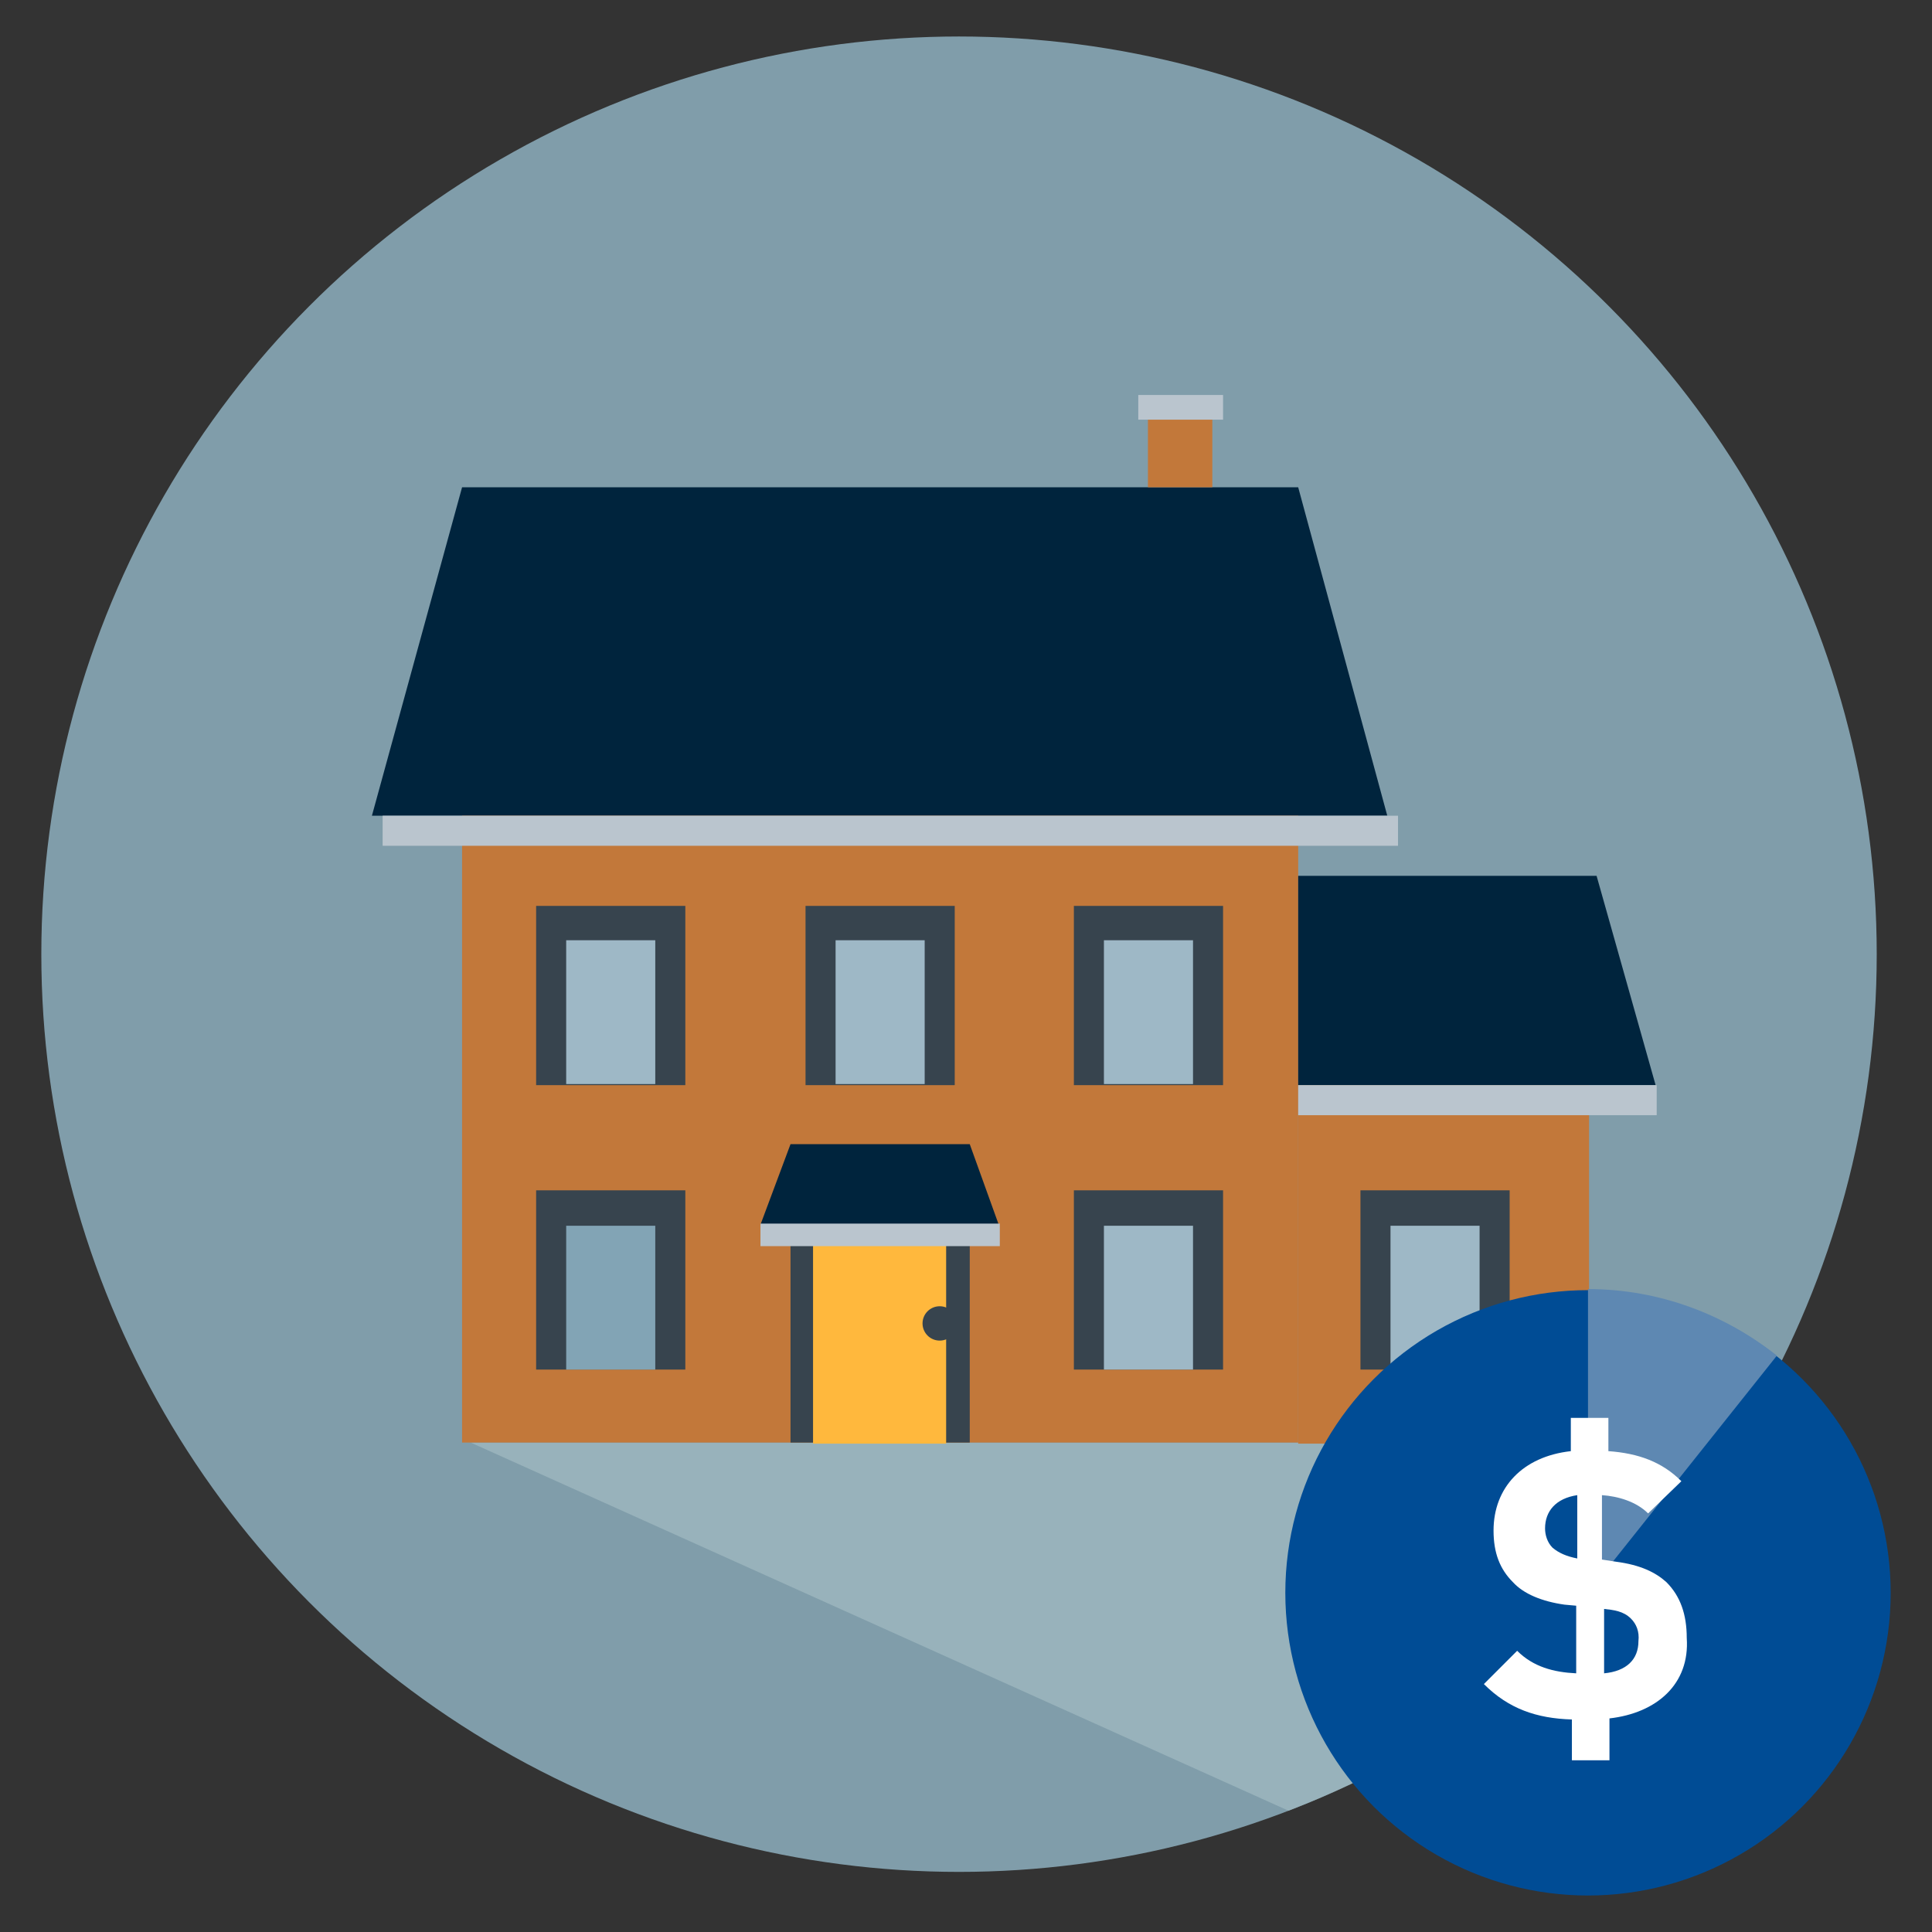 <?xml version="1.0" encoding="UTF-8"?>
<svg id="Layer_8" data-name="Layer 8" xmlns="http://www.w3.org/2000/svg" width="180" height="180" viewBox="0 0 180 180">
  <rect x="0" y="0" width="180" height="180" fill="#333333" stroke="none"/>
  <defs>
    <style>
      .cls-1 {
        fill: #004c95;
      }

      .cls-2 {
        fill: #00243d;
      }

      .cls-3 {
        fill: #fff;
      }

      .cls-4 {
        fill: #ffb83d;
      }

      .cls-5 {
        fill: #9eb8c6;
      }

      .cls-6 {
        fill: #c2783a;
      }

      .cls-7 {
        fill: #bac5ce;
      }

      .cls-8 {
        fill: #a8cd5a;
      }

      .cls-9 {
        fill: #37444e;
      }

      .cls-10 {
        fill: #5e88b2;
      }

      .cls-11 {
        fill: #a8c0c6;
        mix-blend-mode: multiply;
      }

      .cls-12 {
        fill: #b4e5fa;
      }

      .cls-12, .cls-13 {
        isolation: isolate;
        opacity: .6;
      }
    </style>
  </defs>
  <circle class="cls-12" cx="89.35" cy="88.9" r="85.5"/>
  <g>
    <g class="cls-13">
      <path class="cls-11" d="M43.85,134.4l76.2,34.3c7.6-2.9,14.6-6.9,21-11.7l13.5-17-8.6-5.6H43.85Z"/>
    </g>
    <g>
      <polygon class="cls-8" points="46.75 117.6 75.25 109.2 56.85 127.6 46.75 117.6"/>
      <polygon class="cls-2" points="129.25 76 34.65 76 43.05 45.4 120.95 45.4 129.25 76"/>
      <rect class="cls-6" x="43.05" y="76" width="77.9" height="58.4"/>
      <rect class="cls-6" x="106.95" y="37.1" width="6" height="8.3"/>
      <rect class="cls-7" x="106.05" y="36.8" width="7.9" height="2.3"/>
      <rect class="cls-6" x="120.95" y="101.1" width="27.1" height="33.4"/>
      <polygon class="cls-2" points="154.25 101.1 120.95 101.1 120.95 81.6 148.75 81.6 154.25 101.1"/>
      <rect class="cls-7" x="35.65" y="76" width="94.6" height="2.8"/>
      <rect class="cls-7" x="120.95" y="101.1" width="33.4" height="2.8"/>
      <g>
        <rect class="cls-9" x="73.65" y="109.4" width="16.7" height="25"/>
        <rect class="cls-4" x="75.75" y="111.7" width="12.4" height="22.8"/>
        <circle class="cls-9" cx="87.55" cy="123.3" r="1.6"/>
      </g>
      <polygon class="cls-2" points="93.05 114.1 70.85 114.1 73.65 106.6 90.35 106.6 93.05 114.1"/>
      <rect class="cls-7" x="70.85" y="114" width="22.3" height="2.1"/>
      <g>
        <rect class="cls-9" x="100.05" y="84.4" width="13.9" height="16.7"/>
        <rect class="cls-5" x="102.85" y="87.6" width="8.3" height="13.4"/>
        <rect class="cls-9" x="75.05" y="84.4" width="13.9" height="16.7"/>
        <rect class="cls-5" x="77.85" y="87.6" width="8.3" height="13.4"/>
        <rect class="cls-9" x="49.95" y="84.4" width="13.9" height="16.7"/>
        <rect class="cls-5" x="52.75" y="87.6" width="8.3" height="13.4"/>
      </g>
      <g>
        <rect class="cls-9" x="100.05" y="110.9" width="13.9" height="16.7"/>
        <rect class="cls-5" x="102.85" y="114.2" width="8.3" height="13.4"/>
        <rect class="cls-9" x="49.95" y="110.9" width="13.9" height="16.7"/>
        <rect class="cls-12" x="52.75" y="114.2" width="8.3" height="13.4"/>
      </g>
      <g>
        <rect class="cls-9" x="126.75" y="110.9" width="13.9" height="16.7"/>
        <rect class="cls-5" x="129.55" y="114.2" width="8.3" height="13.4"/>
      </g>
    </g>
    <circle class="cls-1" cx="147.95" cy="148.4" r="28.2"/>
    <path class="cls-10" d="M165.55,126.3c-4.8-3.8-10.9-6.2-17.6-6.2v28.3l17.6-22.1Z"/>
    <path class="cls-3" d="M149.95,160.1v3.9h-3.5v-3.8c-3.3-.1-5.9-1-8.2-3.3l3.1-3.1c1.5,1.5,3.4,2,5.5,2.1v-6.3l-1.1-.1c-2.1-.3-3.8-1-4.8-2.1-1.2-1.2-1.8-2.7-1.8-4.8,0-4,2.7-6.9,7.2-7.4v-3.1h3.5v3.1c2.8,.2,5,1,6.8,2.8l-3.1,3c-1.1-1.1-2.8-1.6-4.3-1.7v6l1.3,.2c2.3,.3,3.7,1,4.7,1.9,1.3,1.3,1.9,3,1.9,5.2,.3,4.3-2.8,7-7.2,7.5Zm-3-20.8c-2,.3-3,1.5-3,3.1,0,.6,.2,1.3,.7,1.8,.6,.5,1.3,.8,2.3,1v-5.9Zm5,11.5c-.7-.7-1.6-.8-2.5-.9v6c2.1-.2,3.2-1.3,3.2-3,.1-.9-.2-1.6-.7-2.1Z"/>
  </g>
</svg>